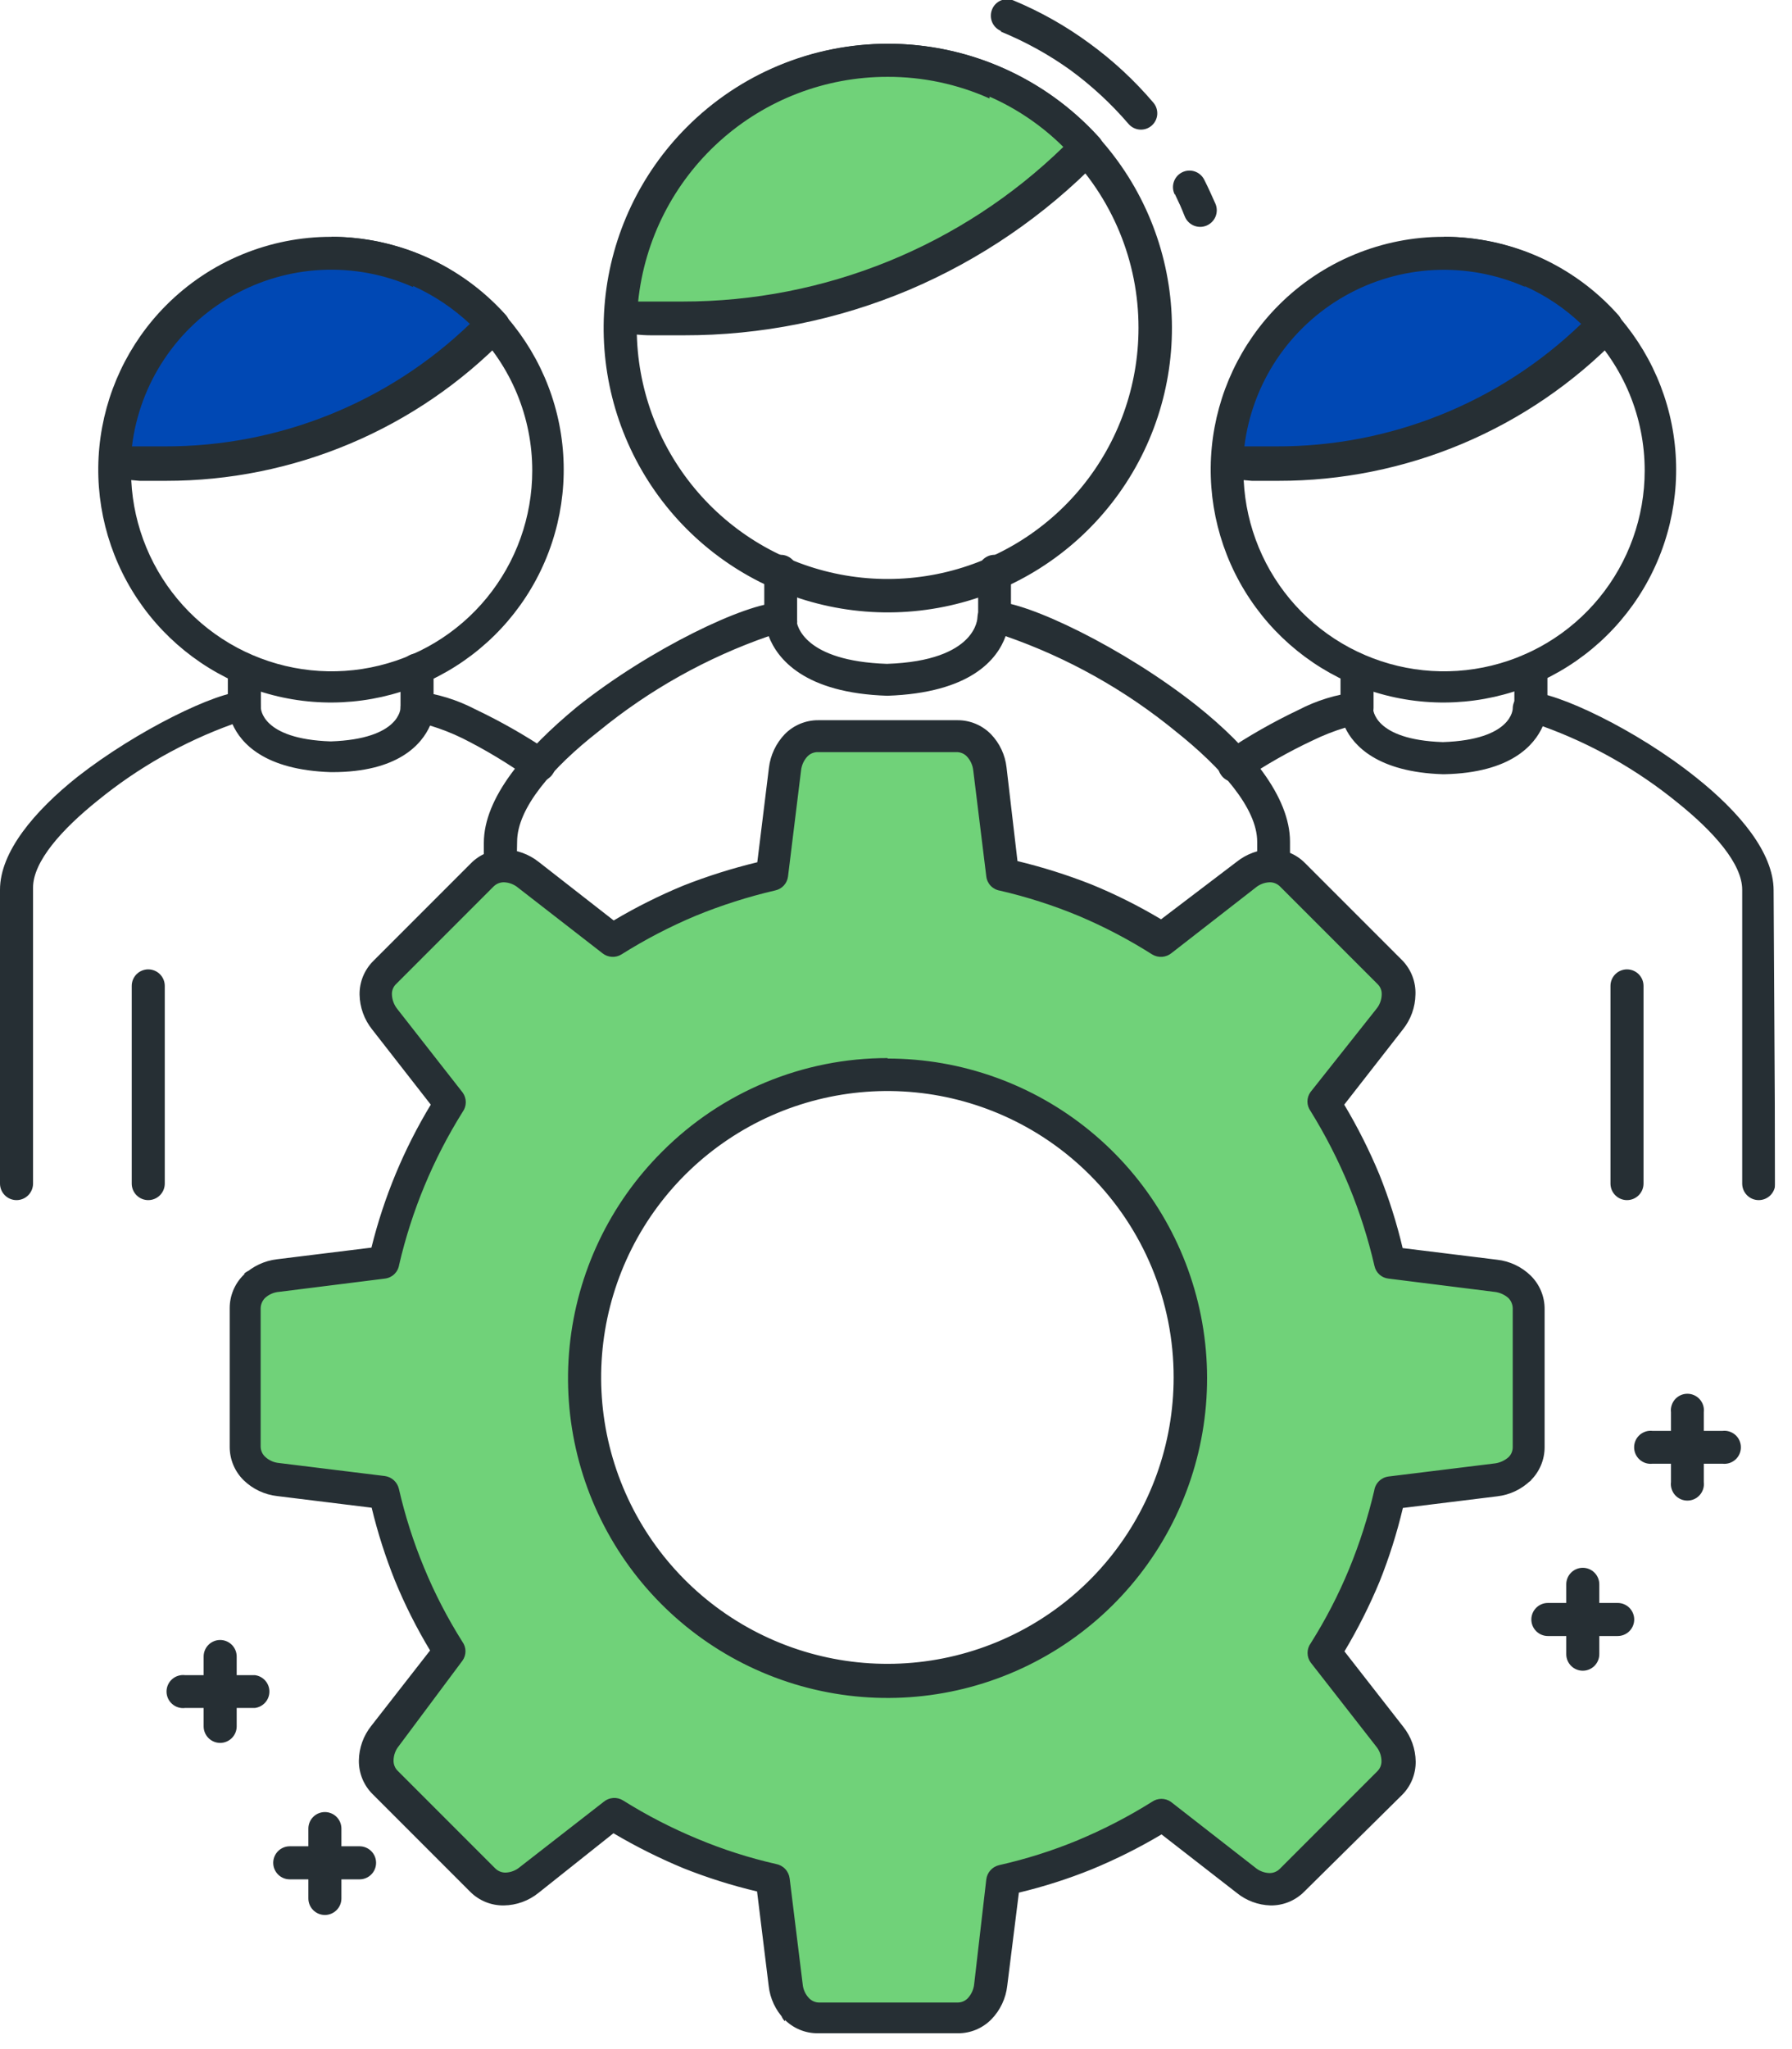 <?xml version="1.0" encoding="UTF-8"?> <svg xmlns="http://www.w3.org/2000/svg" width="77" height="88" viewBox="0 0 77 88" fill="none"><g clip-path="url(#clip0_18_738)"><mask id="mask0_18_738" style="mask-type:luminance" maskUnits="userSpaceOnUse" x="-22" y="-17" width="121" height="121"><path d="M98.14 -16.29H-21.86V103.71H98.14V-16.29Z" fill="white"></path></mask><g mask="url(#mask0_18_738)"><path d="M11.21 30.4C11.21 30.588 11.135 30.769 11.002 30.902C10.869 31.035 10.688 31.11 10.5 31.11C10.312 31.11 10.131 31.035 9.998 30.902C9.865 30.769 9.79 30.588 9.79 30.4V28.77C9.79 28.582 9.865 28.401 9.998 28.268C10.131 28.135 10.312 28.06 10.5 28.06C10.688 28.06 10.869 28.135 11.002 28.268C11.135 28.401 11.21 28.582 11.21 28.77V30.4ZM17.21 28.77C17.21 28.582 17.285 28.401 17.418 28.268C17.551 28.135 17.732 28.06 17.92 28.06C18.108 28.06 18.289 28.135 18.422 28.268C18.555 28.401 18.63 28.582 18.63 28.77V30.4C18.63 30.588 18.555 30.769 18.422 30.902C18.289 31.035 18.108 31.11 17.92 31.11C17.732 31.11 17.551 31.035 17.418 30.902C17.285 30.769 17.21 30.588 17.21 30.4V28.77Z" fill="#262F34"></path><path d="M20.34 14.11C18.929 12.701 17.073 11.825 15.088 11.631C13.104 11.438 11.113 11.938 9.456 13.046C7.799 14.155 6.578 15.804 6 17.713C5.422 19.621 5.524 21.671 6.288 23.513C7.052 25.355 8.43 26.875 10.189 27.814C11.948 28.753 13.978 29.054 15.934 28.664C17.889 28.275 19.649 27.22 20.914 25.678C22.179 24.136 22.87 22.204 22.87 20.21C22.871 19.077 22.648 17.954 22.214 16.907C21.78 15.861 21.143 14.91 20.34 14.11ZM14.24 10.17C16.552 10.174 18.791 10.979 20.577 12.449C22.362 13.918 23.583 15.96 24.032 18.228C24.481 20.497 24.13 22.85 23.039 24.889C21.948 26.927 20.184 28.525 18.048 29.409C15.912 30.294 13.535 30.411 11.322 29.74C9.109 29.07 7.197 27.653 5.911 25.732C4.626 23.81 4.045 21.503 4.269 19.201C4.493 16.9 5.508 14.748 7.14 13.11C8.071 12.176 9.178 11.435 10.396 10.931C11.615 10.426 12.921 10.168 14.24 10.17Z" fill="#262F34"></path><path fill-rule="evenodd" clip-rule="evenodd" d="M14.24 10.88C15.542 10.884 16.829 11.161 18.018 11.693C19.206 12.225 20.27 13.001 21.14 13.97C19.057 16.113 16.512 17.753 13.7 18.765C10.887 19.777 7.881 20.134 4.91 19.81C5.016 17.406 6.045 15.136 7.783 13.473C9.521 11.809 11.834 10.88 14.24 10.88Z" fill="#0048B4"></path><path d="M17.75 12.33C16.517 11.78 15.172 11.528 13.823 11.592C12.474 11.657 11.16 12.037 9.985 12.703C8.81 13.368 7.807 14.3 7.058 15.423C6.308 16.546 5.833 17.83 5.67 19.17H6.03C6.35 19.17 6.71 19.17 7.08 19.17C11.967 19.183 16.668 17.297 20.19 13.91C19.472 13.236 18.648 12.685 17.75 12.28M14.24 10.17C15.649 10.172 17.041 10.47 18.328 11.043C19.614 11.617 20.767 12.454 21.71 13.5C21.84 13.634 21.912 13.813 21.912 14C21.912 14.187 21.84 14.366 21.71 14.5C19.815 16.448 17.548 17.996 15.043 19.052C12.539 20.109 9.848 20.652 7.13 20.65H6L4.89 20.55C4.706 20.532 4.536 20.442 4.418 20.3C4.3 20.157 4.243 19.974 4.26 19.79C4.368 17.211 5.47 14.774 7.333 12.989C9.197 11.203 11.679 10.208 14.26 10.21L14.24 10.17Z" fill="#262F34"></path><path d="M1.42 50.83C1.42 51.018 1.345 51.199 1.212 51.332C1.079 51.465 0.898 51.54 0.71 51.54C0.522 51.54 0.341 51.465 0.208 51.332C0.075 51.199 0 51.018 0 50.83V38.21C0 36.59 1.47 34.84 3.33 33.36C5.89 31.36 9.33 29.69 10.5 29.69C10.688 29.69 10.869 29.765 11.002 29.898C11.135 30.031 11.21 30.212 11.21 30.4C11.21 30.4 11.21 31.74 14.21 31.84C17.21 31.74 17.21 30.4 17.21 30.4C17.21 30.212 17.285 30.031 17.418 29.898C17.551 29.765 17.732 29.69 17.92 29.69C18.793 29.792 19.641 30.053 20.42 30.46C21.505 30.976 22.552 31.571 23.55 32.24C23.631 32.291 23.701 32.357 23.755 32.436C23.81 32.514 23.847 32.603 23.866 32.697C23.885 32.791 23.884 32.887 23.864 32.98C23.844 33.074 23.805 33.162 23.75 33.24C23.698 33.319 23.63 33.387 23.551 33.44C23.473 33.492 23.384 33.529 23.291 33.548C23.199 33.566 23.103 33.566 23.01 33.548C22.917 33.529 22.829 33.493 22.75 33.44C21.839 32.79 20.88 32.212 19.88 31.71C19.429 31.489 18.961 31.306 18.48 31.16C18.12 31.97 17.1 33.16 14.28 33.16H14.22C11.36 33.07 10.35 31.91 9.99 31.1C7.893 31.857 5.939 32.963 4.21 34.37C2.65 35.62 1.42 37 1.42 38.12V50.83Z" fill="#262F34"></path><path d="M7.08 50.83C7.08 51.018 7.005 51.199 6.872 51.332C6.739 51.465 6.558 51.54 6.37 51.54C6.182 51.54 6.001 51.465 5.868 51.332C5.735 51.199 5.66 51.018 5.66 50.83V42.34C5.66 42.152 5.735 41.971 5.868 41.838C6.001 41.705 6.182 41.63 6.37 41.63C6.558 41.63 6.739 41.705 6.872 41.838C7.005 41.971 7.08 42.152 7.08 42.34V50.83Z" fill="#262F34"></path><path d="M34.25 26.62C34.262 26.72 34.252 26.821 34.222 26.916C34.193 27.012 34.143 27.1 34.076 27.175C34.009 27.25 33.928 27.311 33.836 27.352C33.745 27.393 33.645 27.414 33.545 27.414C33.445 27.414 33.346 27.393 33.254 27.352C33.162 27.311 33.081 27.25 33.014 27.175C32.947 27.1 32.898 27.012 32.867 26.916C32.837 26.821 32.828 26.72 32.84 26.62V24.62C32.828 24.52 32.837 24.419 32.867 24.324C32.898 24.228 32.947 24.14 33.014 24.064C33.081 23.989 33.162 23.929 33.254 23.888C33.346 23.847 33.445 23.826 33.545 23.826C33.645 23.826 33.745 23.847 33.836 23.888C33.928 23.929 34.009 23.989 34.076 24.064C34.143 24.14 34.193 24.228 34.222 24.324C34.252 24.419 34.262 24.52 34.25 24.62V26.62ZM42.03 24.62C42.018 24.52 42.028 24.419 42.057 24.324C42.087 24.228 42.138 24.14 42.204 24.064C42.271 23.989 42.352 23.929 42.444 23.888C42.535 23.847 42.635 23.826 42.735 23.826C42.835 23.826 42.935 23.847 43.026 23.888C43.118 23.929 43.199 23.989 43.266 24.064C43.333 24.14 43.383 24.228 43.413 24.324C43.443 24.419 43.452 24.52 43.44 24.62V26.62C43.452 26.72 43.443 26.821 43.413 26.916C43.383 27.012 43.333 27.1 43.266 27.175C43.199 27.25 43.118 27.311 43.026 27.352C42.935 27.393 42.835 27.414 42.735 27.414C42.635 27.414 42.535 27.393 42.444 27.352C42.352 27.311 42.271 27.25 42.204 27.175C42.138 27.1 42.087 27.012 42.057 26.916C42.028 26.821 42.018 26.72 42.03 26.62V24.62Z" fill="#262F34"></path><path d="M45.76 6.46C43.996 4.697 41.675 3.6 39.193 3.357C36.711 3.113 34.221 3.738 32.148 5.124C30.074 6.511 28.546 8.573 27.823 10.96C27.1 13.347 27.227 15.911 28.182 18.215C29.138 20.518 30.862 22.42 33.062 23.595C35.263 24.769 37.802 25.145 40.248 24.657C42.694 24.169 44.895 22.849 46.476 20.92C48.057 18.991 48.921 16.574 48.92 14.08C48.922 12.664 48.643 11.262 48.101 9.955C47.558 8.647 46.763 7.459 45.76 6.46ZM38.14 1.88C40.965 1.878 43.703 2.856 45.888 4.647C48.073 6.438 49.569 8.931 50.121 11.701C50.674 14.471 50.249 17.348 48.919 19.84C47.589 22.332 45.435 24.286 42.826 25.368C40.217 26.451 37.313 26.595 34.609 25.776C31.905 24.957 29.569 23.227 27.998 20.878C26.428 18.53 25.72 15.71 25.996 12.899C26.271 10.087 27.513 7.458 29.51 5.46C30.642 4.324 31.987 3.423 33.468 2.809C34.949 2.194 36.537 1.879 38.14 1.88Z" fill="#262F34"></path><path fill-rule="evenodd" clip-rule="evenodd" d="M38.14 2.59C39.752 2.588 41.345 2.926 42.817 3.583C44.289 4.239 45.605 5.199 46.68 6.4C44.426 8.72 41.729 10.563 38.748 11.819C35.767 13.074 32.564 13.718 29.33 13.71C28.438 13.709 27.547 13.662 26.66 13.57C26.791 10.614 28.058 7.822 30.197 5.777C32.335 3.731 35.181 2.59 38.14 2.59Z" fill="#70D279"></path><path d="M42.52 4.23C41.142 3.613 39.649 3.296 38.14 3.3C35.475 3.296 32.904 4.28 30.924 6.063C28.943 7.846 27.695 10.3 27.42 12.95H28.03C28.44 12.95 28.87 12.95 29.33 12.95C35.44 12.953 41.31 10.57 45.69 6.31C44.775 5.401 43.7 4.669 42.52 4.15M38.14 1.88C39.847 1.876 41.537 2.23 43.099 2.919C44.661 3.608 46.062 4.617 47.21 5.88C47.342 6.013 47.416 6.193 47.416 6.38C47.416 6.567 47.342 6.747 47.21 6.88C44.889 9.258 42.119 11.151 39.06 12.45C35.993 13.743 32.698 14.406 29.37 14.4C28.93 14.4 28.47 14.4 27.99 14.4C27.51 14.4 27.07 14.34 26.63 14.29C26.538 14.281 26.448 14.254 26.367 14.211C26.285 14.167 26.213 14.108 26.154 14.036C26.096 13.965 26.052 13.882 26.026 13.794C25.999 13.705 25.99 13.612 26 13.52C26.141 10.392 27.481 7.438 29.741 5.271C32.001 3.104 35.009 1.89 38.14 1.88Z" fill="#262F34"></path><path d="M22.2 37.2C22.2 37.292 22.182 37.383 22.147 37.468C22.111 37.553 22.06 37.63 21.995 37.695C21.93 37.76 21.853 37.812 21.768 37.847C21.683 37.882 21.592 37.9 21.5 37.9C21.407 37.901 21.315 37.884 21.229 37.85C21.143 37.815 21.065 37.764 20.998 37.699C20.933 37.633 20.88 37.556 20.844 37.47C20.808 37.385 20.79 37.293 20.79 37.2V36.2C20.79 34.26 22.56 32.2 24.79 30.36C27.92 27.86 32.09 25.88 33.51 25.88C33.603 25.88 33.696 25.898 33.782 25.934C33.868 25.97 33.946 26.022 34.012 26.088C34.078 26.154 34.13 26.232 34.166 26.318C34.202 26.404 34.22 26.497 34.22 26.59C34.22 26.87 34.56 28.39 38.11 28.51C42.01 28.38 42 26.51 42 26.51C42.008 26.327 42.086 26.154 42.218 26.027C42.351 25.901 42.527 25.83 42.71 25.83C44.13 25.83 48.3 27.83 51.43 30.31C53.69 32.11 55.43 34.21 55.43 36.15V37.15C55.409 37.322 55.326 37.481 55.196 37.597C55.066 37.712 54.899 37.776 54.725 37.776C54.551 37.776 54.383 37.712 54.254 37.597C54.124 37.481 54.041 37.322 54.02 37.15V36.15C54.02 34.71 52.48 32.97 50.52 31.41C48.343 29.627 45.868 28.242 43.21 27.32C42.85 28.32 41.7 29.76 38.12 29.88H38.14C34.54 29.77 33.39 28.27 33.03 27.32C30.372 28.242 27.897 29.627 25.72 31.41C23.72 32.97 22.22 34.71 22.22 36.15L22.2 37.2Z" fill="#262F34"></path><path fill-rule="evenodd" clip-rule="evenodd" d="M38.14 46.15C40.711 46.15 43.225 46.913 45.362 48.341C47.5 49.769 49.166 51.8 50.151 54.175C51.134 56.551 51.392 59.164 50.89 61.686C50.389 64.208 49.151 66.524 47.332 68.342C45.514 70.16 43.198 71.399 40.676 71.9C38.154 72.402 35.541 72.144 33.165 71.16C30.79 70.177 28.759 68.51 27.331 66.372C25.902 64.235 25.14 61.721 25.14 59.15C25.14 55.702 26.51 52.396 28.948 49.958C31.386 47.52 34.692 46.15 38.14 46.15ZM43.08 37.55C45.504 38.103 47.817 39.064 49.92 40.39L53.53 37.57C53.804 37.322 54.16 37.185 54.53 37.185C54.9 37.185 55.256 37.322 55.53 37.57L59.72 41.76C59.97 42.033 60.109 42.39 60.109 42.76C60.109 43.13 59.97 43.487 59.72 43.76L56.91 47.38C58.232 49.481 59.189 51.79 59.74 54.21L64.29 54.77C64.659 54.789 65.008 54.946 65.269 55.208C65.529 55.471 65.683 55.821 65.7 56.19V62.12C65.683 62.489 65.529 62.837 65.268 63.098C65.007 63.359 64.659 63.513 64.29 63.53L59.74 64.1C59.186 66.519 58.23 68.828 56.91 70.93L59.72 74.54C59.968 74.814 60.105 75.17 60.105 75.54C60.105 75.91 59.968 76.266 59.72 76.54L55.53 80.71C55.256 80.958 54.9 81.095 54.53 81.095C54.16 81.095 53.804 80.958 53.53 80.71L49.92 77.89C47.814 79.206 45.502 80.159 43.08 80.71L42.52 85.26C42.509 85.629 42.362 85.981 42.107 86.249C41.853 86.516 41.508 86.681 41.14 86.71H35.14C34.77 86.691 34.42 86.535 34.157 86.273C33.895 86.01 33.739 85.66 33.72 85.29L33.2 80.71C30.778 80.156 28.465 79.2 26.36 77.88L22.75 80.71C22.476 80.958 22.12 81.095 21.75 81.095C21.38 81.095 21.024 80.958 20.75 80.71L16.56 76.52C16.312 76.246 16.175 75.89 16.175 75.52C16.175 75.15 16.312 74.794 16.56 74.52L19.37 70.91C18.05 68.808 17.094 66.499 16.54 64.08L11.99 63.51C11.622 63.493 11.273 63.339 11.012 63.078C10.751 62.817 10.597 62.468 10.58 62.1V56.19C10.597 55.821 10.751 55.471 11.011 55.208C11.272 54.946 11.621 54.789 11.99 54.77L16.54 54.21C17.091 51.79 18.048 49.481 19.37 47.38L16.56 43.76C16.31 43.487 16.171 43.13 16.171 42.76C16.171 42.39 16.31 42.033 16.56 41.76L20.75 37.57C21.024 37.322 21.38 37.185 21.75 37.185C22.12 37.185 22.476 37.322 22.75 37.57L26.36 40.39C28.465 39.067 30.777 38.107 33.2 37.55L33.76 33.01C33.778 32.646 33.928 32.301 34.182 32.04C34.436 31.779 34.777 31.619 35.14 31.59H41.14C41.51 31.609 41.861 31.765 42.123 32.027C42.385 32.29 42.541 32.64 42.56 33.01L43.08 37.55Z" fill="#70D279"></path><path d="M46.83 50.46C44.818 48.447 42.17 47.194 39.338 46.914C36.506 46.635 33.664 47.346 31.298 48.927C28.931 50.508 27.186 52.86 26.36 55.584C25.534 58.307 25.677 61.233 26.767 63.862C27.856 66.492 29.823 68.662 32.333 70.003C34.843 71.344 37.741 71.774 40.532 71.218C43.324 70.662 45.836 69.156 47.64 66.955C49.445 64.754 50.431 61.996 50.43 59.15C50.431 57.536 50.114 55.938 49.496 54.446C48.878 52.955 47.972 51.6 46.83 50.46ZM38.14 45.46C41.318 45.461 44.397 46.564 46.852 48.581C49.308 50.598 50.987 53.404 51.605 56.521C52.223 59.638 51.74 62.873 50.24 65.674C48.739 68.475 46.313 70.669 43.376 71.881C40.439 73.094 37.172 73.25 34.132 72.323C31.093 71.396 28.469 69.444 26.708 66.799C24.947 64.153 24.158 60.979 24.476 57.818C24.794 54.656 26.198 51.702 28.45 49.46C29.721 48.184 31.231 47.173 32.894 46.483C34.557 45.793 36.34 45.438 38.14 45.44V45.46ZM42.55 31.51C42.682 31.643 42.756 31.823 42.756 32.01C42.756 32.197 42.682 32.377 42.55 32.51M10.48 54.71C10.614 54.581 10.793 54.508 10.98 54.508C11.167 54.508 11.346 54.581 11.48 54.71M33.73 86.81C33.598 86.677 33.524 86.497 33.524 86.31C33.524 86.123 33.598 85.943 33.73 85.81M65.8 63.56C65.735 63.627 65.657 63.679 65.571 63.715C65.485 63.752 65.393 63.77 65.3 63.77C65.207 63.77 65.115 63.752 65.029 63.715C64.943 63.679 64.865 63.627 64.8 63.56M46.34 39.33C45.248 38.877 44.121 38.516 42.97 38.25C42.819 38.227 42.679 38.155 42.572 38.045C42.465 37.934 42.398 37.792 42.38 37.64L41.82 33.09C41.796 32.861 41.698 32.647 41.54 32.48C41.483 32.422 41.414 32.376 41.338 32.345C41.263 32.315 41.182 32.299 41.1 32.3H35.14C35.058 32.299 34.977 32.315 34.902 32.345C34.826 32.376 34.758 32.422 34.7 32.48C34.542 32.647 34.444 32.861 34.42 33.09L33.86 37.64C33.842 37.785 33.78 37.921 33.681 38.028C33.583 38.136 33.453 38.21 33.31 38.24C32.143 38.511 30.999 38.876 29.89 39.33C28.783 39.795 27.716 40.35 26.7 40.99C26.576 41.066 26.432 41.101 26.287 41.092C26.142 41.083 26.004 41.03 25.89 40.94L22.27 38.13C22.097 37.982 21.878 37.897 21.65 37.89C21.569 37.89 21.488 37.905 21.412 37.936C21.337 37.967 21.268 38.013 21.21 38.07L17.02 42.26C16.961 42.316 16.914 42.385 16.883 42.461C16.852 42.537 16.837 42.618 16.84 42.7C16.846 42.929 16.927 43.151 17.07 43.33L19.88 46.92C19.967 47.041 20.014 47.186 20.014 47.335C20.014 47.484 19.967 47.629 19.88 47.75C18.612 49.774 17.69 51.994 17.15 54.32C17.127 54.472 17.055 54.611 16.945 54.718C16.834 54.825 16.692 54.892 16.54 54.91L11.99 55.48C11.762 55.498 11.546 55.593 11.38 55.75C11.267 55.869 11.202 56.026 11.2 56.19V62.12C11.2 62.2 11.216 62.279 11.247 62.353C11.277 62.427 11.323 62.494 11.38 62.55C11.545 62.711 11.761 62.81 11.99 62.83L16.54 63.39C16.684 63.41 16.818 63.474 16.925 63.572C17.032 63.67 17.107 63.798 17.14 63.94C17.405 65.095 17.766 66.226 18.22 67.32C18.677 68.429 19.23 69.496 19.87 70.51C19.955 70.628 20.001 70.77 20.001 70.915C20.001 71.061 19.955 71.202 19.87 71.32L17.14 74.98C16.993 75.157 16.912 75.38 16.91 75.61C16.909 75.692 16.924 75.773 16.955 75.849C16.985 75.924 17.032 75.993 17.09 76.05L21.28 80.24C21.338 80.297 21.407 80.343 21.482 80.374C21.558 80.405 21.639 80.42 21.72 80.42C21.948 80.413 22.167 80.328 22.34 80.18L25.94 77.38C26.055 77.284 26.196 77.227 26.345 77.216C26.494 77.205 26.643 77.241 26.77 77.32C27.789 77.959 28.859 78.51 29.97 78.97C31.06 79.427 32.188 79.788 33.34 80.05C33.492 80.077 33.631 80.151 33.737 80.263C33.843 80.374 33.911 80.517 33.93 80.67L34.49 85.21C34.51 85.439 34.609 85.655 34.77 85.82C34.828 85.878 34.896 85.924 34.972 85.955C35.047 85.986 35.128 86.001 35.21 86H41.14C41.222 86.001 41.303 85.986 41.378 85.955C41.454 85.924 41.523 85.878 41.58 85.82C41.74 85.65 41.838 85.432 41.86 85.2L42.38 80.71C42.399 80.564 42.461 80.428 42.559 80.319C42.658 80.21 42.787 80.133 42.93 80.1C44.085 79.84 45.216 79.483 46.31 79.03C47.417 78.568 48.484 78.017 49.5 77.38C49.619 77.297 49.76 77.253 49.905 77.253C50.05 77.253 50.191 77.297 50.31 77.38L53.93 80.2C54.103 80.348 54.322 80.433 54.55 80.44C54.632 80.44 54.712 80.425 54.788 80.394C54.864 80.363 54.932 80.317 54.99 80.26L59.18 76.07C59.238 76.013 59.285 75.944 59.316 75.869C59.346 75.793 59.362 75.712 59.36 75.63C59.358 75.4 59.277 75.177 59.13 75L56.32 71.4C56.231 71.28 56.184 71.134 56.184 70.985C56.184 70.836 56.231 70.69 56.32 70.57C56.961 69.556 57.513 68.489 57.97 67.38C58.42 66.287 58.781 65.16 59.05 64.01C59.073 63.857 59.144 63.716 59.255 63.608C59.365 63.499 59.507 63.43 59.66 63.41L64.21 62.85C64.436 62.825 64.649 62.73 64.82 62.58C64.877 62.524 64.923 62.457 64.954 62.383C64.984 62.309 65 62.23 65 62.15V56.19C64.998 56.026 64.933 55.869 64.82 55.75C64.65 55.598 64.437 55.503 64.21 55.48L59.66 54.91C59.516 54.894 59.38 54.834 59.273 54.737C59.165 54.64 59.091 54.512 59.06 54.37C58.791 53.202 58.426 52.058 57.97 50.95C57.505 49.827 56.95 48.743 56.31 47.71C56.225 47.592 56.179 47.45 56.179 47.305C56.179 47.16 56.225 47.018 56.31 46.9L59.14 43.33C59.287 43.153 59.368 42.93 59.37 42.7C59.373 42.618 59.358 42.537 59.327 42.461C59.296 42.385 59.249 42.316 59.19 42.26L55 38.07C54.942 38.013 54.873 37.967 54.798 37.936C54.722 37.905 54.642 37.89 54.56 37.89C54.332 37.897 54.113 37.982 53.94 38.13L50.34 40.93C50.225 41.025 50.083 41.081 49.935 41.092C49.786 41.103 49.638 41.067 49.51 40.99C48.501 40.35 47.441 39.794 46.34 39.33ZM43.72 36.98C44.798 37.24 45.858 37.574 46.89 37.98C47.926 38.404 48.929 38.906 49.89 39.48L53.14 37.01C53.564 36.672 54.088 36.482 54.63 36.47C54.9 36.467 55.167 36.519 55.416 36.622C55.666 36.725 55.891 36.877 56.08 37.07L60.27 41.26C60.454 41.453 60.597 41.681 60.691 41.929C60.786 42.178 60.83 42.444 60.82 42.71C60.812 43.256 60.621 43.784 60.28 44.21L57.76 47.44C58.335 48.402 58.84 49.405 59.27 50.44C59.682 51.467 60.016 52.523 60.27 53.6L64.33 54.1C64.872 54.161 65.379 54.4 65.77 54.78C65.961 54.968 66.113 55.192 66.216 55.439C66.319 55.687 66.372 55.952 66.37 56.22V62.15C66.37 62.416 66.317 62.68 66.214 62.925C66.111 63.171 65.96 63.394 65.77 63.58C65.381 63.958 64.879 64.197 64.34 64.26L60.28 64.76C60.025 65.837 59.691 66.893 59.28 67.92C58.85 68.955 58.345 69.958 57.77 70.92L60.29 74.15C60.633 74.576 60.823 75.104 60.83 75.65C60.833 75.917 60.782 76.182 60.681 76.43C60.58 76.677 60.43 76.902 60.24 77.09L56.04 81.24C55.85 81.431 55.624 81.581 55.375 81.683C55.126 81.784 54.859 81.834 54.59 81.83C54.061 81.814 53.551 81.624 53.14 81.29L49.91 78.78C48.948 79.352 47.945 79.853 46.91 80.28C45.893 80.691 44.847 81.025 43.78 81.28L43.28 85.28C43.219 85.822 42.98 86.329 42.6 86.72C42.412 86.911 42.188 87.063 41.941 87.166C41.694 87.269 41.428 87.322 41.16 87.32H35.14C34.872 87.322 34.606 87.269 34.359 87.166C34.112 87.063 33.888 86.911 33.7 86.72C33.325 86.33 33.089 85.828 33.03 85.29L32.53 81.23C31.45 80.975 30.391 80.641 29.36 80.23C28.326 79.801 27.323 79.3 26.36 78.73L23.14 81.29C22.718 81.632 22.193 81.822 21.65 81.83C21.381 81.834 21.114 81.784 20.865 81.683C20.616 81.581 20.39 81.431 20.2 81.24L16.01 77.05C15.82 76.862 15.671 76.637 15.569 76.39C15.468 76.142 15.417 75.877 15.42 75.61C15.427 75.064 15.617 74.535 15.96 74.11L18.48 70.88C17.901 69.92 17.396 68.917 16.97 67.88C16.561 66.862 16.227 65.816 15.97 64.75L11.91 64.25C11.368 64.189 10.861 63.95 10.47 63.57C10.28 63.384 10.129 63.161 10.026 62.916C9.923 62.67 9.87 62.406 9.87 62.14V56.19C9.868 55.922 9.921 55.657 10.024 55.409C10.127 55.162 10.279 54.938 10.47 54.75C10.863 54.379 11.364 54.144 11.9 54.08L15.96 53.58C16.495 51.416 17.355 49.346 18.51 47.44L15.99 44.21C15.649 43.784 15.459 43.256 15.45 42.71C15.447 42.443 15.498 42.178 15.599 41.93C15.701 41.683 15.851 41.458 16.04 41.27L20.23 37.08C20.419 36.887 20.645 36.735 20.894 36.632C21.143 36.529 21.41 36.477 21.68 36.48C22.211 36.496 22.723 36.682 23.14 37.01L26.37 39.53C27.332 38.958 28.335 38.457 29.37 38.03C30.402 37.624 31.462 37.29 32.54 37.03L33.04 32.97C33.105 32.429 33.344 31.924 33.72 31.53C33.908 31.339 34.132 31.187 34.379 31.084C34.627 30.981 34.892 30.928 35.16 30.93H41.14C41.408 30.928 41.674 30.981 41.921 31.084C42.168 31.187 42.392 31.339 42.58 31.53C42.955 31.92 43.191 32.422 43.25 32.96L43.72 36.98Z" fill="#262F34"></path><path d="M71.8 60.65C71.788 60.55 71.797 60.449 71.828 60.354C71.858 60.258 71.907 60.17 71.974 60.094C72.041 60.02 72.122 59.959 72.214 59.918C72.305 59.877 72.405 59.856 72.505 59.856C72.605 59.856 72.704 59.877 72.796 59.918C72.888 59.959 72.969 60.02 73.036 60.094C73.103 60.17 73.153 60.258 73.183 60.354C73.213 60.449 73.222 60.55 73.21 60.65V63.65C73.222 63.75 73.213 63.851 73.183 63.946C73.153 64.042 73.103 64.13 73.036 64.206C72.969 64.281 72.888 64.341 72.796 64.382C72.704 64.423 72.605 64.444 72.505 64.444C72.405 64.444 72.305 64.423 72.214 64.382C72.122 64.341 72.041 64.281 71.974 64.206C71.907 64.13 71.858 64.042 71.828 63.946C71.797 63.851 71.788 63.75 71.8 63.65V60.65Z" fill="#262F34"></path><path d="M74.01 61.45C74.11 61.438 74.211 61.447 74.306 61.477C74.402 61.508 74.49 61.557 74.566 61.624C74.641 61.691 74.701 61.772 74.742 61.864C74.783 61.956 74.804 62.055 74.804 62.155C74.804 62.255 74.783 62.355 74.742 62.446C74.701 62.538 74.641 62.619 74.566 62.686C74.49 62.753 74.402 62.803 74.306 62.833C74.211 62.862 74.11 62.872 74.01 62.86H71.01C70.91 62.872 70.809 62.862 70.714 62.833C70.618 62.803 70.529 62.753 70.454 62.686C70.379 62.619 70.319 62.538 70.278 62.446C70.237 62.355 70.216 62.255 70.216 62.155C70.216 62.055 70.237 61.956 70.278 61.864C70.319 61.772 70.379 61.691 70.454 61.624C70.529 61.557 70.618 61.508 70.714 61.477C70.809 61.447 70.91 61.438 71.01 61.45H74.01Z" fill="#262F34"></path><path d="M67.3 68.04C67.3 67.852 67.375 67.671 67.508 67.538C67.641 67.405 67.822 67.33 68.01 67.33C68.198 67.33 68.379 67.405 68.512 67.538C68.645 67.671 68.72 67.852 68.72 68.04V71.04C68.72 71.228 68.645 71.409 68.512 71.542C68.379 71.675 68.198 71.75 68.01 71.75C67.822 71.75 67.641 71.675 67.508 71.542C67.375 71.409 67.3 71.228 67.3 71.04V68.04Z" fill="#262F34"></path><path d="M69.51 68.84C69.698 68.84 69.879 68.915 70.012 69.048C70.145 69.181 70.22 69.362 70.22 69.55C70.22 69.738 70.145 69.919 70.012 70.052C69.879 70.185 69.698 70.26 69.51 70.26H66.51C66.322 70.26 66.141 70.185 66.008 70.052C65.875 69.919 65.8 69.738 65.8 69.55C65.8 69.362 65.875 69.181 66.008 69.048C66.141 68.915 66.322 68.84 66.51 68.84H69.51Z" fill="#262F34"></path><path d="M8.75 71.14C8.75 70.952 8.825 70.771 8.958 70.638C9.091 70.505 9.272 70.43 9.46 70.43C9.648 70.43 9.829 70.505 9.962 70.638C10.095 70.771 10.17 70.952 10.17 71.14V74.14C10.17 74.328 10.095 74.509 9.962 74.642C9.829 74.775 9.648 74.85 9.46 74.85C9.272 74.85 9.091 74.775 8.958 74.642C8.825 74.509 8.75 74.328 8.75 74.14V71.14Z" fill="#262F34"></path><path d="M7.95 73.35C7.85 73.362 7.749 73.353 7.654 73.323C7.558 73.293 7.47 73.243 7.395 73.176C7.319 73.109 7.259 73.028 7.218 72.936C7.177 72.844 7.156 72.745 7.156 72.645C7.156 72.545 7.177 72.445 7.218 72.354C7.259 72.262 7.319 72.181 7.395 72.114C7.47 72.047 7.558 71.998 7.654 71.968C7.749 71.938 7.85 71.928 7.95 71.94H10.95C11.123 71.961 11.281 72.044 11.397 72.174C11.512 72.304 11.576 72.471 11.576 72.645C11.576 72.819 11.512 72.986 11.397 73.116C11.281 73.246 11.123 73.329 10.95 73.35H7.95Z" fill="#262F34"></path><path d="M13.25 78.53C13.25 78.342 13.325 78.161 13.458 78.028C13.591 77.895 13.772 77.82 13.96 77.82C14.148 77.82 14.329 77.895 14.462 78.028C14.595 78.161 14.67 78.342 14.67 78.53V81.53C14.67 81.718 14.595 81.899 14.462 82.032C14.329 82.165 14.148 82.24 13.96 82.24C13.772 82.24 13.591 82.165 13.458 82.032C13.325 81.899 13.25 81.718 13.25 81.53V78.53Z" fill="#262F34"></path><path d="M12.45 80.71C12.262 80.71 12.081 80.635 11.948 80.502C11.815 80.369 11.74 80.188 11.74 80C11.74 79.812 11.815 79.631 11.948 79.498C12.081 79.365 12.262 79.29 12.45 79.29H15.45C15.638 79.29 15.819 79.365 15.952 79.498C16.085 79.631 16.16 79.812 16.16 80C16.16 80.188 16.085 80.369 15.952 80.502C15.819 80.635 15.638 80.71 15.45 80.71H12.45Z" fill="#262F34"></path><path d="M50.48 8.36C50.394 8.193 50.377 7.998 50.435 7.819C50.492 7.64 50.618 7.491 50.785 7.405C50.952 7.319 51.147 7.303 51.326 7.36C51.505 7.417 51.654 7.543 51.74 7.71C51.84 7.9 51.92 8.08 52 8.25L52.23 8.76C52.302 8.935 52.301 9.131 52.228 9.306C52.154 9.48 52.015 9.618 51.84 9.69C51.665 9.762 51.469 9.761 51.294 9.688C51.12 9.614 50.982 9.475 50.91 9.3C50.84 9.12 50.77 8.96 50.71 8.82L50.48 8.33M43.01 1.33C42.924 1.294 42.846 1.241 42.78 1.175C42.715 1.109 42.663 1.03 42.627 0.944C42.592 0.857 42.574 0.765 42.575 0.672C42.575 0.578 42.594 0.486 42.63 0.4C42.665 0.314 42.717 0.236 42.782 0.171C42.847 0.105 42.925 0.053 43.011 0.018C43.096 -0.017 43.188 -0.035 43.281 -0.035C43.373 -0.035 43.465 -0.016 43.55 0.02C44.706 0.5 45.801 1.118 46.81 1.86C47.824 2.598 48.747 3.454 49.56 4.41C49.62 4.48 49.665 4.562 49.693 4.649C49.722 4.737 49.732 4.83 49.725 4.922C49.718 5.014 49.692 5.103 49.65 5.185C49.608 5.267 49.55 5.34 49.48 5.4C49.41 5.46 49.328 5.505 49.241 5.533C49.153 5.562 49.06 5.572 48.968 5.565C48.877 5.558 48.787 5.532 48.705 5.49C48.623 5.448 48.55 5.39 48.49 5.32C47.745 4.453 46.903 3.675 45.98 3C45.057 2.34 44.06 1.79 43.01 1.36V1.33Z" fill="#262F34"></path><path d="M66.49 30.4C66.49 30.588 66.415 30.769 66.282 30.902C66.149 31.035 65.968 31.11 65.78 31.11C65.592 31.11 65.411 31.035 65.278 30.902C65.145 30.769 65.07 30.588 65.07 30.4V28.77C65.07 28.582 65.145 28.401 65.278 28.268C65.411 28.135 65.592 28.06 65.78 28.06C65.968 28.06 66.149 28.135 66.282 28.268C66.415 28.401 66.49 28.582 66.49 28.77V30.4ZM57.6 28.77C57.6 28.582 57.675 28.401 57.808 28.268C57.941 28.135 58.122 28.06 58.31 28.06C58.498 28.06 58.679 28.135 58.812 28.268C58.945 28.401 59.02 28.582 59.02 28.77V30.4C59.02 30.588 58.945 30.769 58.812 30.902C58.679 31.035 58.498 31.11 58.31 31.11C58.122 31.11 57.941 31.035 57.808 30.902C57.675 30.769 57.6 30.588 57.6 30.4V28.77Z" fill="#262F34"></path><path d="M68.14 14.11C66.729 12.701 64.873 11.825 62.888 11.631C60.904 11.438 58.913 11.938 57.256 13.046C55.599 14.155 54.377 15.804 53.8 17.713C53.222 19.621 53.324 21.671 54.088 23.513C54.852 25.355 56.23 26.875 57.989 27.814C59.748 28.753 61.778 29.054 63.734 28.664C65.689 28.275 67.45 27.22 68.714 25.678C69.979 24.136 70.67 22.204 70.67 20.21C70.671 19.077 70.448 17.954 70.014 16.907C69.58 15.861 68.943 14.91 68.14 14.11ZM62.04 10.17C64.352 10.174 66.591 10.979 68.377 12.449C70.162 13.918 71.383 15.96 71.832 18.228C72.281 20.497 71.93 22.85 70.839 24.889C69.748 26.927 67.984 28.525 65.848 29.409C63.712 30.294 61.335 30.411 59.122 29.74C56.91 29.07 54.997 27.653 53.712 25.732C52.425 23.81 51.845 21.503 52.069 19.201C52.293 16.9 53.308 14.748 54.94 13.11C55.871 12.176 56.978 11.435 58.196 10.931C59.415 10.426 60.721 10.168 62.04 10.17Z" fill="#262F34"></path><path fill-rule="evenodd" clip-rule="evenodd" d="M62.04 10.88C63.349 10.876 64.645 11.15 65.841 11.682C67.037 12.215 68.107 12.995 68.98 13.97C66.892 16.119 64.341 17.762 61.521 18.774C58.702 19.786 55.688 20.141 52.71 19.81C52.816 17.406 53.845 15.136 55.583 13.473C57.321 11.809 59.634 10.88 62.04 10.88Z" fill="#0048B4"></path><path d="M65.55 12.33C64.317 11.783 62.972 11.532 61.624 11.597C60.276 11.663 58.962 12.044 57.788 12.709C56.614 13.374 55.611 14.305 54.861 15.427C54.112 16.549 53.635 17.831 53.47 19.17H53.83C54.163 19.17 54.497 19.17 54.83 19.17C59.718 19.188 64.42 17.301 67.94 13.91C67.226 13.231 66.401 12.68 65.5 12.28M62.04 10.17C63.45 10.167 64.844 10.463 66.131 11.036C67.418 11.61 68.57 12.45 69.51 13.5C69.642 13.633 69.716 13.813 69.716 14C69.716 14.187 69.642 14.367 69.51 14.5C67.613 16.449 65.345 17.998 62.839 19.055C60.333 20.111 57.64 20.654 54.92 20.65H53.79L52.68 20.55C52.497 20.53 52.329 20.439 52.211 20.297C52.094 20.156 52.036 19.974 52.05 19.79C52.17 17.215 53.276 14.786 55.137 13.003C56.998 11.22 59.473 10.22 62.05 10.21L62.04 10.17Z" fill="#262F34"></path><path d="M76.28 50.83C76.28 51.018 76.205 51.199 76.072 51.332C75.939 51.465 75.758 51.54 75.57 51.54C75.382 51.54 75.201 51.465 75.068 51.332C74.935 51.199 74.86 51.018 74.86 50.83V38.21C74.86 37.09 73.63 35.71 72.07 34.46C70.341 33.053 68.387 31.947 66.29 31.19C65.93 32 64.92 33.19 62.06 33.25H62C59.18 33.16 58.16 32.01 57.8 31.25C57.319 31.396 56.851 31.579 56.4 31.8C55.378 32.279 54.395 32.838 53.46 33.47C53.381 33.523 53.293 33.559 53.2 33.578C53.107 33.596 53.011 33.596 52.919 33.578C52.826 33.559 52.737 33.522 52.659 33.469C52.58 33.417 52.512 33.349 52.46 33.27C52.405 33.192 52.366 33.104 52.346 33.01C52.326 32.917 52.325 32.821 52.344 32.727C52.363 32.633 52.4 32.544 52.455 32.466C52.509 32.387 52.579 32.321 52.66 32.27C53.658 31.601 54.705 31.006 55.79 30.49C56.569 30.083 57.417 29.822 58.29 29.72C58.478 29.72 58.659 29.795 58.792 29.928C58.925 30.061 59 30.242 59 30.43C59 30.43 59 31.77 62 31.87C65 31.77 65 30.43 65 30.43C65 30.242 65.075 30.061 65.208 29.928C65.341 29.795 65.522 29.72 65.71 29.72C66.89 29.72 70.32 31.34 72.88 33.39C74.74 34.87 76.21 36.62 76.21 38.24L76.28 50.83Z" fill="#262F34"></path><path d="M70.62 50.83C70.62 51.018 70.545 51.199 70.412 51.332C70.279 51.465 70.098 51.54 69.91 51.54C69.722 51.54 69.541 51.465 69.408 51.332C69.275 51.199 69.2 51.018 69.2 50.83V42.34C69.2 42.152 69.275 41.971 69.408 41.838C69.541 41.705 69.722 41.63 69.91 41.63C70.098 41.63 70.279 41.705 70.412 41.838C70.545 41.971 70.62 42.152 70.62 42.34V50.83Z" fill="#262F34"></path></g></g><defs><clipPath id="clip0_18_738"><rect width="76.27" height="87.43" fill="white"></rect></clipPath></defs></svg> 